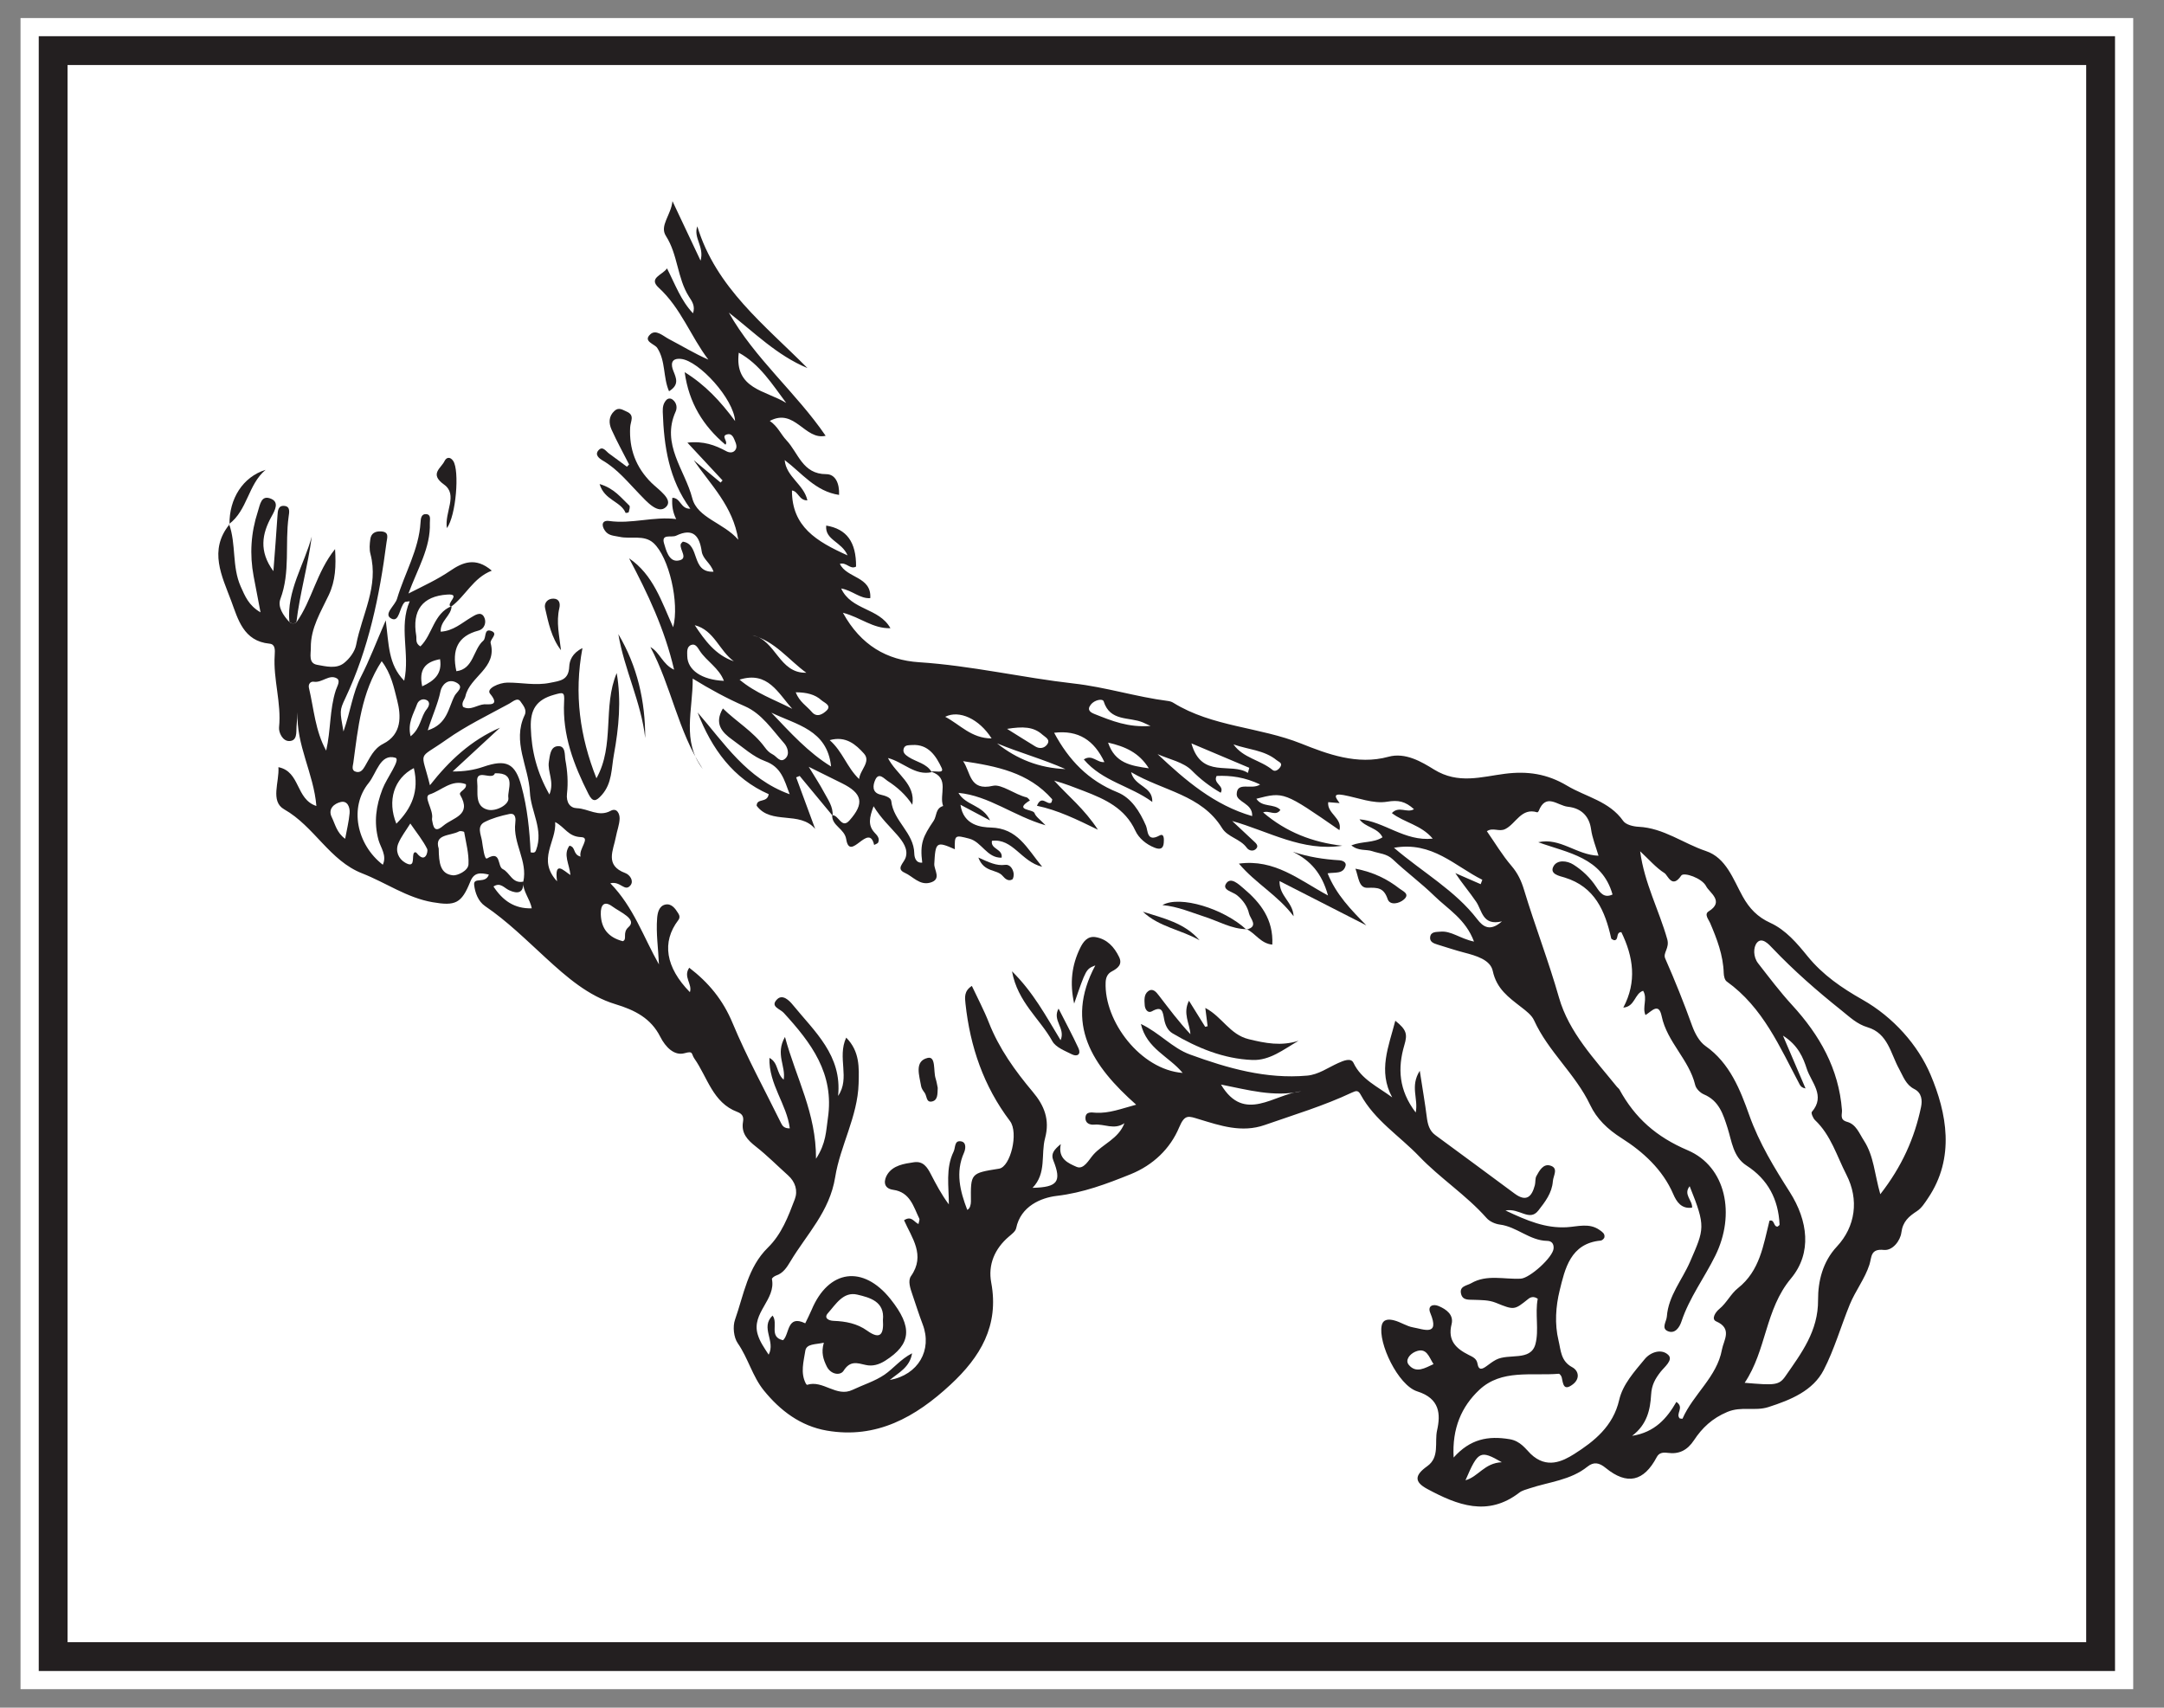 <?xml version="1.0" encoding="UTF-8"?>
<svg xmlns="http://www.w3.org/2000/svg" xmlns:xlink="http://www.w3.org/1999/xlink" width="225.343pt" height="177.807pt" viewBox="0 0 225.343 177.807" version="1.1">
<rect x="0" y="0" width="225.343" height="177.807" fill="#808080" stroke="none"/>
<g id="surface1">
<path style=" stroke:none;fill-rule:nonzero;fill:rgb(100%,100%,100%);fill-opacity:1;" d="M 222.137 175.879 L 2.137 175.879 L 2.137 1.879 L 222.137 1.879 Z M 222.137 175.879 "/>
<path style=" stroke:none;fill-rule:nonzero;fill:rgb(100%,100%,100%);fill-opacity:1;" d="M 5.535 5.27 L 218.742 5.27 L 218.742 172.488 L 5.535 172.488 Z M 5.535 5.27 "/>
<path style=" stroke:none;fill-rule:nonzero;fill:rgb(13.73%,12.16%,12.549%);fill-opacity:1;" d="M 220.242 3.77 L 4.035 3.77 L 4.035 173.988 L 220.242 173.988 Z M 217.242 170.988 L 7.035 170.988 L 7.035 6.77 L 217.242 6.77 Z M 217.242 170.988 "/>
<path style=" stroke:none;fill-rule:evenodd;fill:rgb(13.73%,12.16%,12.549%);fill-opacity:1;" d="M 45.824 68.637 C 44.219 68.922 43.605 69.773 43.965 71.461 C 45.258 70.871 46.059 70.145 45.824 68.637 M 149.277 142.035 C 148.793 141.301 148.566 140.219 147.359 140.75 C 146.824 140.984 146.285 141.609 146.699 142.109 C 147.469 143.039 148.395 142.434 149.277 142.035 M 42.758 76.664 C 43.832 75.816 43.789 74.633 44.438 73.84 C 44.648 73.578 44.887 73.09 44.371 72.871 C 43.988 72.707 43.566 72.93 43.426 73.328 C 43.066 74.336 42.414 75.285 42.758 76.664 M 156.387 152.25 C 154.125 150.953 153.926 151.07 152.605 154.129 C 153.938 153.766 154.566 152.332 156.387 152.25 M 76.418 68.855 C 74.898 67.762 74.371 65.609 72.348 65.098 C 73.398 66.684 74.508 68.211 76.418 68.855 M 82.859 72.082 C 83.25 73.086 84.008 73.508 84.531 74.125 C 85.09 74.789 85.73 74.301 86.047 74.012 C 86.66 73.457 85.828 73.168 85.539 72.91 C 84.863 72.297 83.992 72.09 82.859 72.082 M 83.961 70.047 C 82.117 68.707 80.707 66.77 78.355 66.145 C 80.805 66.633 81.102 70.129 83.961 70.047 M 35.941 87.336 C 36.117 86.383 36.332 85.527 36.406 84.664 C 36.457 84.062 36.188 83.34 35.48 83.508 C 34.832 83.66 34.109 84.199 34.547 85.09 C 34.906 85.82 35.059 86.699 35.941 87.336 M 115.387 77.32 C 116.102 79.461 117.75 79.734 119.629 79.996 C 118.598 78.348 117.156 77.73 115.387 77.32 M 110.945 80.078 C 108.652 79.055 106.184 78.379 103.828 77.402 C 105.887 79.047 108.23 79.973 110.945 80.078 M 104.867 75.891 C 106.105 76.664 106.949 77.199 107.805 77.719 C 108.25 77.992 108.727 77.918 109.02 77.543 C 109.438 77.008 108.852 76.766 108.551 76.496 C 107.617 75.652 106.508 75.633 104.867 75.891 M 128.445 77.508 C 129.457 78.941 131.254 79.125 132.516 80.172 C 132.797 80.402 133.156 80.125 133.328 79.848 C 133.578 79.434 133.18 79.352 132.934 79.148 C 131.641 78.09 129.969 78.051 128.445 77.508 M 119.809 75.586 C 119.359 75.383 119.188 75.301 119.016 75.223 C 117.602 74.617 115.602 75.164 114.93 73.031 C 114.824 72.703 113.973 72.875 113.594 73.359 C 113.125 73.953 113.594 74.195 114.012 74.359 C 115.75 75.047 117.488 75.773 119.809 75.586 M 103.258 76.887 C 101.965 74.848 99.887 73.898 98.426 74.633 C 99.98 75.445 101.133 76.875 103.258 76.887 M 82.504 73.805 C 81.031 72.188 79.969 69.836 77.012 70.766 C 78.664 72.168 80.66 72.855 82.504 73.805 M 44.543 76.043 C 46.594 75.402 46.68 73.711 47.34 72.445 C 47.559 72.031 48.406 71.527 47.5 71.059 C 46.641 70.617 46 71.332 45.871 71.969 C 45.605 73.285 45.027 74.488 44.543 76.043 M 129.949 80.477 L 130.09 79.945 C 128.195 79.145 126.297 78.344 124.066 77.402 C 125.117 81.148 128.172 79.332 129.949 80.477 M 75.383 70.891 C 74.867 69.539 73.586 68.863 72.863 67.758 C 72.664 67.453 72.434 66.996 72 67.145 C 71.484 67.324 71.559 67.883 71.566 68.32 C 71.598 69.773 73.082 70.793 75.383 70.891 M 89.461 81.117 C 89.551 80.164 90.727 79.312 89.965 78.461 C 89.141 77.547 88.094 76.59 86.398 77.066 C 87.758 78.258 88.18 79.891 89.461 81.117 M 42.727 85.746 C 42.254 86.508 41.773 87.117 41.484 87.805 C 41.145 88.613 41.488 89.414 42.184 89.82 C 43.191 90.406 42.938 89.441 43.047 88.957 C 43.102 88.723 43.266 88.664 43.41 88.84 C 44.32 89.973 44.594 88.621 44.488 88.406 C 44.047 87.508 43.391 86.711 42.727 85.746 M 64.852 98 C 65.359 97.801 64.766 97.125 65.453 96.527 C 66.391 95.711 64.559 94.969 63.773 94.387 C 62.934 93.766 62.531 94.191 62.562 95.195 C 62.605 96.699 63.363 97.609 64.852 98 M 81.871 41.957 C 80.418 40.016 79.109 37.906 76.93 36.723 C 76.453 40.531 79.766 40.648 81.871 41.957 M 74.301 59.527 C 74.004 58.617 73.191 58.246 73.07 57.406 C 72.844 55.848 72.211 54.91 70.406 55.777 C 69.922 56.008 68.84 55.531 69.148 56.578 C 69.352 57.258 69.641 58.48 70.574 58.375 C 71.789 58.238 70.738 57.25 70.887 56.668 C 70.914 56.566 71.031 56.484 71.105 56.398 C 72.938 56.645 71.906 59.637 74.301 59.527 M 43.094 79.977 C 41.016 81.043 40.305 83.379 41.273 85.766 C 42.867 84.176 43.668 82.379 43.094 79.977 M 135.516 113.629 C 132.652 114.262 129.91 113.469 127.145 112.926 C 129.578 117.02 132.691 113.895 135.516 113.629 M 86.543 79.809 C 86.141 75.973 82.918 75.469 80.324 74.203 C 82.277 76.258 84.18 78.367 86.543 79.809 M 51.539 80.516 C 51.254 81.332 49.516 79.914 49.695 81.473 C 49.805 82.434 49.375 83.957 50.793 84.309 C 51.668 84.523 53.055 83.766 52.938 83.074 C 52.801 82.262 53.855 80.43 51.539 80.516 M 45.684 88.359 C 45.703 89.848 45.836 91.027 47.195 91.141 C 47.598 91.176 48.746 90.699 48.785 89.996 C 48.84 88.883 48.527 87.754 48.336 86.637 C 48.324 86.578 47.938 86.492 47.801 86.566 C 46.891 87.059 45.191 86.812 45.684 88.359 M 60.457 89.195 C 60.234 88.391 61.539 87.203 60.52 87.164 C 59.16 87.117 58.836 86.129 57.812 85.594 C 57.973 87.625 55.898 89.477 58.008 91.766 C 57.707 89.527 58.691 90.664 59.402 91.109 C 59.285 89.934 58.617 88.977 59.301 88.055 C 59.996 88.203 59.609 88.953 60.457 89.195 M 48.512 81.652 C 47.031 81.098 45.953 82.332 44.738 82.715 C 44.039 82.934 45.148 84.305 44.992 85.211 C 44.973 85.332 45.012 85.469 45.035 85.598 C 45.18 86.441 45.484 86.559 46.172 85.969 C 47.176 85.117 49.156 84.891 47.926 82.777 C 47.699 82.391 48.652 82.238 48.512 81.652 M 33.965 78.156 C 34.457 76.051 34.309 73.895 34.969 71.863 C 35.109 71.438 35.496 70.871 35.062 70.625 C 34.27 70.184 33.539 71.117 32.68 70.984 C 32.328 70.93 32.078 71.238 32.172 71.629 C 32.688 73.816 32.824 76.098 33.965 78.156 M 91.941 137.449 C 92.152 135.508 90.57 135.105 89.266 134.797 C 87.816 134.457 87.027 135.816 86.207 136.738 C 85.77 137.23 86.273 137.512 86.812 137.531 C 88.059 137.578 89.25 137.801 90.293 138.547 C 91.727 139.582 92.035 138.848 91.941 137.449 M 120.543 78.523 C 123.477 81.289 126.48 83.848 130.391 84.973 C 130.473 83.629 128.77 83.539 128.781 82.695 C 128.805 81.316 130.348 82.293 131.219 81.68 C 129.633 80.926 128.164 80.727 126.691 80.793 C 126.273 81.578 127.547 81.809 127.113 82.543 C 125.977 81.879 125.02 81.156 124.109 80.23 C 123.238 79.348 121.758 79.066 120.543 78.523 M 39.863 90.039 C 40.309 89.066 39.641 88.273 39.414 87.461 C 38.91 85.609 39.156 83.91 39.832 82.152 C 40.277 80.992 41.75 79.078 41.176 78.902 C 39.594 78.422 39.207 80.52 38.391 81.523 C 36.348 84.027 37.121 87.918 39.863 90.039 M 145.156 88.273 C 148.23 90.891 151.527 92.715 153.832 95.715 C 154.43 96.492 155.156 97.035 156.402 95.934 C 154.371 96.426 154.344 94.816 153.715 93.891 C 153.031 92.887 152.246 91.973 151.547 90.91 C 152.426 91.293 153.305 91.68 154.188 92.062 C 154.242 91.91 154.301 91.758 154.359 91.605 C 151.508 90.191 149.141 87.566 145.156 88.273 M 39.746 68.844 C 37.609 72.125 37.289 75.801 36.793 79.426 C 36.746 79.766 36.551 80.25 37.113 80.371 C 37.562 80.469 37.797 80.129 38.004 79.777 C 38.52 78.91 38.898 77.957 39.906 77.445 C 41.867 76.453 41.77 74.531 41.359 72.922 C 41.023 71.609 40.746 70.145 39.746 68.844 M 55.258 88.742 C 55.68 88.855 55.762 88.68 55.828 88.5 C 56.621 86.383 55.277 84.496 55.18 82.492 C 55.051 79.809 53.312 77.23 54.637 74.453 C 54.902 73.895 54.453 73.41 54.203 73.043 C 53.891 72.574 53.371 73.078 53.035 73.262 C 50.824 74.469 48.527 75.57 46.48 77.02 C 43.414 79.191 43.848 77.992 44.77 81.762 C 46.77 79.211 49.055 77.07 52.062 75.773 C 50.422 77.293 48.777 78.809 47.133 80.328 C 48.352 80.336 49.371 80.172 50.336 79.84 C 52.715 79.023 53.645 79.461 54.293 81.836 C 54.918 84.117 55.145 86.461 55.258 88.742 M 195.801 124.344 C 198.051 121.461 199.367 118.508 200.043 115.266 C 200.188 114.57 200.121 113.789 199.348 113.398 C 198.453 112.945 198.199 112.098 197.758 111.297 C 196.879 109.711 196.602 107.59 194.473 106.961 C 193.375 106.637 192.621 105.898 191.758 105.207 C 189.227 103.188 186.805 101.074 184.574 98.727 C 184.184 98.312 183.48 97.543 182.961 98.152 C 182.555 98.633 182.562 99.637 183.074 100.297 C 184.223 101.77 185.352 103.27 186.613 104.645 C 189.48 107.77 191.48 111.27 191.809 115.59 C 191.844 116.023 191.531 116.586 192.344 116.809 C 193.289 117.066 193.605 118.012 194.105 118.777 C 195.137 120.375 195.203 122.27 195.801 124.344 M 170.793 88.637 C 171.23 91.953 172.766 94.777 173.617 97.801 C 173.875 98.727 173.145 99.203 173.402 99.797 C 174.418 102.102 175.352 104.43 176.203 106.797 C 176.484 107.578 176.949 108.457 177.598 108.914 C 180.137 110.688 181.23 113.516 182.152 116.105 C 183.199 119.043 184.766 121.59 186.383 124.133 C 188.254 127.086 188.727 130.449 186.492 133.125 C 183.793 136.355 183.961 140.578 181.676 143.98 C 184.793 144.246 185.254 144.258 185.926 143.285 C 187.59 140.887 189.344 138.59 189.32 135.352 C 189.309 133.41 189.801 131.375 191.277 129.797 C 193.215 127.723 193.605 124.906 192.27 122.312 C 191.273 120.371 190.664 118.199 189.004 116.629 C 188.793 116.43 188.574 115.887 188.672 115.773 C 190.133 114.09 188.598 112.684 188.148 111.293 C 187.777 110.16 187.273 108.848 185.664 107.832 C 186.582 109.973 187.301 111.652 188.016 113.332 C 187.664 113.273 187.508 113.113 187.406 112.922 C 185.336 109.02 183.582 104.891 179.805 102.191 C 179.598 102.043 179.504 101.621 179.496 101.32 C 179.441 99.457 178.793 97.773 178.074 96.09 C 177.922 95.734 177.434 95.195 177.93 94.891 C 179.613 93.852 177.992 92.93 177.672 92.289 C 177.246 91.426 175.332 90.781 175.074 91.164 C 174.109 92.59 173.68 91.129 173.328 90.91 C 172.434 90.34 171.711 89.488 170.793 88.637 M 97.023 80.398 C 95.273 80.797 94.074 79.344 92.465 78.926 C 93.332 80.641 95.359 81.609 95.004 83.793 C 94.316 82.742 93.418 81.945 92.406 81.297 C 92.078 81.086 91.516 80.379 91.148 81.188 C 90.898 81.738 90.762 82.527 91.703 82.742 C 92.172 82.852 92.77 83.031 92.812 83.418 C 93.031 85.496 95.168 86.703 95.207 88.859 C 95.215 89.188 95.32 89.883 96.035 89.82 C 95.777 87.82 96.109 87.109 97.227 85.457 C 97.551 84.98 97.402 84.156 98.211 83.922 C 97.754 82.746 98.953 80.992 96.965 80.348 C 97.355 80.215 98.355 80.602 98.055 79.953 C 97.484 78.75 96.688 77.453 94.969 77.574 C 94.656 77.598 94.258 77.547 94.121 77.902 C 93.949 78.352 94.281 78.602 94.625 78.828 C 95.426 79.348 96.484 79.477 97.023 80.398 M 54.488 91.797 C 54.562 93.012 53.898 93.094 53.027 92.699 C 52.504 92.465 52.105 91.828 51.387 92.305 C 52.34 93.754 53.555 94.633 55.371 94.578 C 55.191 93.574 54.418 92.816 54.492 91.801 C 54.973 89.664 53.395 87.805 53.66 85.68 C 53.703 85.32 53.742 84.609 53.031 84.758 C 52.156 84.941 51.262 85.188 50.469 85.59 C 49.629 86.016 50.078 86.891 50.184 87.52 C 50.289 88.176 50.441 89.547 50.719 89.383 C 52.219 88.488 51.766 90.215 52.359 90.496 C 53.09 90.84 53.336 92.039 54.488 91.797 M 47.027 63.113 C 47 64.109 45.828 64.637 45.891 65.773 C 47.207 65.691 48.062 64.879 49.039 64.301 C 49.441 64.066 50.062 63.609 50.402 64.23 C 50.691 64.758 50.48 65.488 49.805 65.664 C 47.684 66.227 47.027 67.625 47.523 69.887 C 49.32 69.676 49.262 67.621 50.328 66.707 C 50.656 66.426 50.375 65.418 51.141 65.691 C 51.961 65.984 50.984 66.547 51.094 66.969 C 51.789 69.562 48.918 70.441 48.469 72.484 C 48.391 72.848 48.012 73.133 48.215 73.598 C 48.984 74.027 49.684 73.383 50.438 73.332 C 50.812 73.305 52.145 73.57 51.031 72.227 C 50.594 71.699 51.973 71.082 52.832 71.074 C 54.309 71.062 55.762 71.406 57.266 71.098 C 58.332 70.883 59.215 70.84 59.277 69.402 C 59.305 68.793 59.578 68.008 60.652 67.48 C 59.754 72.281 60.395 76.719 62.109 81.039 C 64.039 77.578 62.742 73.59 64.219 70.082 C 64.711 72.93 64.441 75.762 63.926 78.578 C 63.66 80.012 63.754 81.551 62.664 82.777 C 62.059 83.461 61.723 83.543 61.281 82.676 C 59.746 79.645 58.555 76.523 58.742 73.051 C 58.801 72.027 58.648 72.07 57.684 72.344 C 55.832 72.863 55.219 73.91 55.273 75.738 C 55.344 78.164 55.895 80.398 57.211 82.723 C 57.762 81.391 56.988 80.359 57.156 79.312 C 57.262 78.66 57.312 77.801 58.008 77.703 C 58.945 77.562 58.781 78.637 58.875 79.129 C 59.09 80.266 59.176 81.473 59.043 82.617 C 58.934 83.578 59.379 84.129 60.07 84.152 C 61.246 84.188 62.32 85.109 63.586 84.426 C 64.238 84.07 64.539 84.73 64.523 85.246 C 64.5 85.879 64.25 86.504 64.133 87.137 C 63.875 88.535 62.941 90.098 65.113 90.906 C 65.602 91.086 66.023 91.73 65.652 92.184 C 65.055 92.914 64.617 91.703 63.555 91.969 C 65.98 94.449 67.004 97.578 68.617 100.414 C 68.551 98.766 68.301 97.184 68.43 95.594 C 68.473 95.047 68.621 94.348 69.258 94.191 C 69.91 94.035 70.309 94.582 70.625 95.094 C 70.77 95.316 70.82 95.559 70.633 95.805 C 68.887 98.09 69.309 100.727 71.84 103.305 C 72.129 102.461 71.109 101.715 71.773 100.762 C 73.777 102.297 75.277 104.098 76.281 106.512 C 77.766 110.074 79.629 113.477 81.336 116.945 C 81.48 117.242 81.676 117.5 82.242 117.488 C 81.941 114.977 80.047 112.926 80.121 110.148 C 81.09 110.668 80.816 111.734 81.605 112.418 C 81.855 111.012 80.711 109.762 81.742 107.969 C 82.91 112.297 84.996 115.879 84.973 120.652 C 86.039 119.016 86.012 117.754 86.207 116.445 C 86.91 111.77 84.453 108.566 81.613 105.461 C 81.227 105.035 80.152 104.809 80.93 104.043 C 81.496 103.484 82.199 104.184 82.551 104.621 C 84.816 107.402 87.711 109.895 87.273 114.109 C 88.562 112.242 87.148 110.137 88.117 108.039 C 89.539 109.469 89.457 111.16 89.41 112.816 C 89.312 116.258 87.492 119.297 86.969 122.57 C 86.391 126.164 84.004 128.508 82.309 131.34 C 81.953 131.93 81.562 132.574 80.809 132.816 C 80.637 132.875 80.363 133.086 80.383 133.18 C 80.812 135.328 78.234 136.688 78.898 138.93 C 79.129 139.703 79.535 140.27 80.043 141.051 C 80.797 139.633 79.141 138.242 80.449 136.98 C 81.074 137.777 80.031 139.223 81.543 139.547 C 82.234 138.914 81.922 136.848 83.852 137.785 C 84.074 137.316 84.316 136.859 84.516 136.383 C 86.277 132.18 89.871 131.684 92.727 135.258 C 95.066 138.188 94.898 139.957 92.18 141.68 C 91.523 142.094 90.859 142.285 90.145 142.121 C 89.25 141.914 88.527 141.648 87.844 142.727 C 87.496 143.266 86.5 143.117 86.09 142.273 C 85.746 141.57 85.484 140.844 85.789 139.805 C 84.914 140.004 83.977 139.898 83.859 140.645 C 83.691 141.75 83.328 142.938 83.914 144.059 C 83.945 144.113 84.02 144.203 84.047 144.191 C 85.703 143.652 87.09 145.523 88.777 144.715 C 89.891 144.184 91.109 143.816 92.113 143.129 C 93.043 142.492 93.762 141.539 94.977 140.906 C 94.746 142.367 93.605 142.902 92.652 143.688 C 95.625 143.152 97.102 140.566 96.082 137.898 C 95.691 136.867 95.359 135.816 95.004 134.773 C 94.789 134.145 94.52 133.363 94.863 132.871 C 96.402 130.691 94.945 128.879 94.141 127.055 C 94.922 126.547 95.168 127.238 95.645 127.449 C 95.68 127.227 95.789 127.012 95.727 126.879 C 95.117 125.621 94.77 124.133 93.016 123.887 C 91.891 123.73 92.055 122.816 92.414 122.262 C 93.016 121.336 94.133 121.168 95.168 121.016 C 96.129 120.871 96.559 121.531 96.93 122.254 C 97.484 123.32 98.043 124.387 98.805 125.406 C 98.812 123.516 98.449 121.66 99.305 119.902 C 99.512 119.473 99.359 118.695 100.102 118.844 C 100.672 118.961 100.535 119.68 100.387 120.016 C 99.473 122.062 99.977 124.031 100.723 125.973 C 101.016 125.852 101.105 125.402 101.105 125.098 C 101.074 122.156 101.059 122.156 104.039 121.684 C 105.223 121.496 106.094 117.941 105.172 116.727 C 102.426 113.098 101.02 108.98 100.539 104.504 C 100.473 103.867 100.371 103.188 101.203 102.656 C 101.805 103.941 102.465 105.176 102.973 106.473 C 104.035 109.176 105.699 111.488 107.543 113.684 C 108.742 115.102 109.34 116.586 108.828 118.5 C 108.371 120.203 109.004 122.156 107.523 123.68 C 110.156 123.621 110.566 123.027 109.68 120.809 C 109.414 120.148 109.746 119.711 110.465 119.125 C 110.129 120.676 111.281 121.129 112.098 121.492 C 112.852 121.828 113.383 120.762 113.84 120.242 C 114.844 119.102 116.465 118.586 117.09 116.949 C 116.031 117.684 114.992 117.004 113.965 117.098 C 113.461 117.148 112.996 116.938 113.031 116.367 C 113.074 115.711 113.664 115.832 114.09 115.859 C 115.484 115.945 116.746 115.445 118.312 115.023 C 113.77 110.996 110.797 106.625 114.059 100.52 C 113.094 100.902 113.094 100.902 111.855 104.496 C 111.379 102.34 111.609 100.492 112.473 98.723 C 112.789 98.066 113.242 97.43 114.102 97.578 C 115.289 97.781 116.031 98.609 116.531 99.637 C 116.918 100.422 116.383 100.828 115.766 101.152 C 115.316 101.391 115.152 101.797 115.133 102.285 C 114.965 106.348 118.777 111.379 123.152 111.715 C 121.734 109.988 119.402 109.203 118.805 106.617 C 120.75 107.543 122.074 109.125 123.918 109.797 C 127.855 111.234 131.852 112.375 136.113 111.996 C 137.305 111.891 138.285 111.164 139.348 110.688 C 139.906 110.438 140.676 110.105 140.945 110.672 C 141.766 112.402 143.438 113.121 144.973 114.262 C 143.469 111.5 144.617 108.941 145.297 106.281 C 146.48 107.227 146.578 107.68 146.238 108.82 C 145.535 111.207 145.641 113.496 147.422 115.836 C 147.715 114.379 146.812 113.129 147.844 111.492 C 148.137 113.402 148.391 114.852 148.574 116.305 C 148.668 117.047 148.832 117.723 149.457 118.184 C 152.207 120.215 154.969 122.23 157.711 124.273 C 158.934 125.184 159.508 124.621 159.828 123.406 C 159.91 123.098 159.844 122.723 159.988 122.457 C 160.293 121.895 160.699 121.16 161.406 121.355 C 162.336 121.613 161.746 122.398 161.703 122.996 C 161.613 124.227 160.887 125.152 160.195 126.039 C 159.254 127.238 158.23 125.75 156.77 126.039 C 159.031 127.105 160.938 127.91 163.164 127.781 C 164.301 127.715 165.496 127.305 166.574 128.074 C 166.84 128.262 167.137 128.449 167.074 128.816 C 167.055 128.957 166.84 129.156 166.695 129.172 C 163.512 129.457 162.957 132.152 162.406 134.391 C 162.012 135.988 161.871 137.848 162.293 139.574 C 162.539 140.586 162.516 141.715 163.715 142.355 C 164.383 142.711 164.566 143.539 163.785 144.141 C 162.797 144.898 162.773 144.059 162.625 143.414 C 162.59 143.266 162.414 143.031 162.32 143.039 C 159.488 143.277 156.363 142.535 154.039 144.719 C 152.211 146.438 151.195 148.707 151.371 151.762 C 153.094 149.832 154.949 149.477 157.203 149.852 C 158.344 150.043 158.875 150.883 159.398 151.387 C 161.062 152.977 162.723 152.156 163.934 151.391 C 166 150.078 167.98 148.512 168.609 145.77 C 168.98 144.141 170.207 142.801 171.277 141.504 C 171.883 140.773 173.023 140.402 173.723 141.078 C 174.266 141.602 173.32 142.332 172.93 142.828 C 172.352 143.566 171.992 144.207 171.934 145.223 C 171.848 146.746 171.523 148.328 169.953 149.504 C 172.324 149.133 173.582 147.68 174.566 145.969 C 175.441 146.57 174.441 147.188 174.914 147.691 C 175 147.695 175.195 147.746 175.207 147.711 C 176.32 145.164 178.793 143.375 179.309 140.527 C 179.48 139.566 180.438 138.34 178.715 137.586 C 178.156 137.34 178.652 136.605 179.035 136.293 C 179.805 135.664 180.234 134.711 180.973 134.129 C 183.273 132.312 183.617 129.652 184.262 127.102 C 184.816 126.934 184.645 127.73 185.102 127.719 C 185.164 127.656 185.316 127.582 185.312 127.508 C 185.188 124.887 184.113 122.805 181.863 121.355 C 180.469 120.453 180.34 118.836 179.895 117.445 C 179.43 115.992 179.008 114.617 177.43 113.949 C 177.051 113.789 176.617 113.359 176.527 112.98 C 175.895 110.328 173.594 108.5 173.035 105.812 C 172.727 104.332 172 105.297 171.348 105.691 C 170.984 104.855 171.594 103.992 171.105 103.164 C 170.199 103.445 170.273 104.812 169.039 104.914 C 170.473 102.215 170.086 99.625 168.836 97.059 C 168.207 97.051 168.633 97.906 168.074 97.898 C 167.973 97.84 167.797 97.793 167.781 97.711 C 167.141 94.848 166.078 92.336 162.934 91.371 C 162.398 91.207 161.359 91.023 161.75 90.238 C 162.125 89.484 163.184 89.602 163.848 90.027 C 164.773 90.613 165.586 91.387 166.207 92.324 C 166.609 92.93 167.023 93.559 167.918 93.137 C 166.824 89.258 163.273 88.816 160.18 87.695 C 162.477 87.18 164.16 89.027 166.457 89.098 C 166.176 88.141 165.809 87.27 165.68 86.328 C 165.504 85.066 164.742 84.156 163.266 84 C 162.184 83.883 160.984 82.516 160.223 84.453 C 160.199 84.508 160.113 84.59 160.082 84.582 C 158.422 84.062 157.871 85.754 156.758 86.316 C 156.094 86.656 155.488 86.113 154.832 86.547 C 155.684 87.77 156.438 89.043 157.387 90.148 C 158.043 90.914 158.418 91.703 158.707 92.668 C 159.844 96.426 161.266 100.09 162.344 103.879 C 163.379 107.5 166.043 110.266 168.371 113.156 C 168.453 113.258 168.574 113.336 168.637 113.445 C 170.254 116.406 172.469 118.375 175.75 119.77 C 179.746 121.477 180.742 126.445 178.621 130.742 C 177.488 133.043 175.914 135.125 175.094 137.598 C 174.883 138.234 174.414 138.906 173.684 138.609 C 172.961 138.312 173.535 137.609 173.574 137.078 C 173.734 134.918 175.164 133.277 175.98 131.398 C 177.48 127.938 177.656 127.746 175.949 123.512 C 175.258 124.383 176.25 124.953 176.203 125.742 C 175.086 125.902 174.582 125.129 174.238 124.328 C 173.133 121.762 171.062 119.906 168.895 118.531 C 167.375 117.57 166.27 116.484 165.59 115.055 C 164.055 111.828 161.227 109.496 159.75 106.246 C 159.5 105.691 158.91 105.254 158.402 104.859 C 157.105 103.848 155.848 102.973 155.445 101.098 C 155.195 99.922 153.691 99.504 152.465 99.184 C 151.527 98.941 150.609 98.629 149.684 98.348 C 149.301 98.23 148.887 98.078 148.922 97.613 C 148.969 96.977 149.566 97.051 149.98 97.008 C 151.113 96.895 152.02 97.727 153.492 98.039 C 152.621 95.703 150.773 94.664 149.371 93.293 C 147.996 91.949 146.434 90.801 145.035 89.477 C 144.398 88.875 143.625 88.875 142.906 88.629 C 142.258 88.406 141.48 88.648 140.719 88.02 C 141.867 87.57 143.016 87.789 143.965 87.18 C 143.469 86.16 142.168 86.168 141.566 85.309 C 144.152 85.52 146.242 87.629 149.191 87.32 C 147.996 85.887 146.219 85.652 144.938 84.66 C 145.68 83.871 146.52 84.699 147.242 84.254 C 146.336 83.441 145.621 83.277 144.438 83.477 C 143 83.715 141.414 83.059 139.895 82.781 C 138.688 82.562 139.125 83.105 139.496 83.621 C 139.113 83.59 138.73 83.559 138.309 83.523 C 138.172 84.711 139.812 85.18 139.48 86.438 C 133.695 82.43 133.695 82.43 130.828 83.168 C 131.438 84.105 132.668 83.637 133.332 84.328 C 132.852 85.039 132.148 84.328 131.531 84.59 C 133.941 86.652 136.699 87.711 139.777 88.059 C 135.621 88.691 132.133 86.566 128.312 85.484 C 129.043 86.172 129.773 86.855 130.508 87.539 C 130.742 87.758 131.086 88.023 130.84 88.332 C 130.555 88.691 130.062 88.602 129.824 88.266 C 129.148 87.332 127.84 87.172 127.258 86.223 C 125.113 82.742 121.145 82.375 117.785 80.398 C 118.145 81.922 120.051 81.84 119.992 83.5 C 117.703 81.816 114.797 81.367 112.859 79.074 C 113.738 78.504 114.246 79.445 115.004 79.348 C 113.938 77.086 112.309 75.992 109.77 76.297 C 111.289 79.133 113.316 81.266 116.367 82.496 C 117.801 83.074 118.688 84.488 119.332 85.973 C 119.551 86.473 119.402 87.727 120.742 86.996 C 121.258 86.719 121.207 87.438 121.184 87.762 C 121.137 88.352 120.824 88.496 120.242 88.266 C 119.344 87.918 118.582 87.266 118.23 86.5 C 117.148 84.148 115.086 83.219 112.902 82.375 C 111.883 81.984 110.867 81.578 109.773 81.281 C 111.219 82.879 112.91 84.215 114.328 86.391 C 112.055 85.285 110.133 84.348 107.98 83.898 C 108.473 82.703 109.043 83.887 109.484 83.562 C 109.516 83.438 109.605 83.262 109.559 83.211 C 107.102 80.406 103.727 79.77 100.289 79.254 C 101.094 80.387 100.922 82.398 103.398 81.82 C 104.289 81.613 105.664 82.727 106.902 83.023 C 107.035 83.055 107.137 83.23 107.25 83.34 C 105.496 84.414 107.574 84.223 107.73 84.664 C 107.863 85.047 108.305 85.324 108.875 85.93 C 105.539 84.965 102.996 82.855 99.805 82.555 C 100.555 83.887 102.336 83.781 103.102 85.43 C 102.047 84.871 101.191 84.418 100.016 83.793 C 100.32 85.961 102.207 86.137 103.176 86.164 C 105.953 86.238 106.898 88.254 108.523 90.25 C 106.312 89.707 105.488 87.273 103.293 87.547 C 103.125 88.438 104.453 88.375 104.301 89.305 C 102.762 89.348 102.242 87.656 100.914 87.316 C 99.457 86.941 99.391 86.914 99.43 88.426 C 97.496 87.566 97.41 87.68 97.289 89.957 C 97.258 90.59 98.105 91.57 96.836 91.91 C 95.75 92.195 95.066 91.258 94.219 90.879 C 93.277 90.457 94.082 89.902 94.293 89.332 C 94.625 88.414 93.984 87.586 93.438 86.949 C 92.652 86.039 91.75 85.223 90.969 83.949 C 90.531 85.117 90.359 85.93 91.074 86.699 C 91.348 86.988 91.633 87.285 91.449 87.715 C 91.398 87.84 91.172 87.891 91.027 87.977 C 90.477 85.562 88.512 89.82 88.121 87.391 C 87.941 86.266 86.621 86.004 86.656 84.883 C 87.34 84.82 87.629 86.355 88.453 85.43 C 90.043 83.648 89.801 82.609 87.684 81.559 C 86.668 81.055 85.652 80.551 84.215 79.84 C 84.898 80.969 85.383 81.691 85.785 82.453 C 86.199 83.234 86.77 83.973 86.703 84.934 C 85.559 83.555 84.414 82.172 83.273 80.793 C 83.148 80.844 83.027 80.891 82.906 80.941 C 83.566 82.734 84.227 84.523 84.887 86.312 C 83.27 84.383 80.309 85.926 78.793 83.898 C 78.797 83.066 79.895 83.652 80.047 82.691 C 76.375 81.078 74.117 77.996 72.645 74.184 C 75.418 77.367 77.742 81.074 82.23 82.699 C 81.648 81.148 81.344 79.859 79.668 79.25 C 78.43 78.797 77.375 77.816 76.266 77.027 C 75.176 76.254 74.348 75.344 75.277 73.766 C 76.684 75.145 78.43 76.16 79.625 77.789 C 79.863 78.113 80.102 78.371 80.457 78.547 C 80.887 78.758 81.234 79.477 81.777 78.98 C 82.297 78.504 81.969 77.738 81.648 77.379 C 80.406 75.977 79.328 74.309 77.57 73.539 C 75.691 72.723 73.902 71.746 72.133 70.656 C 72.164 73.914 70.957 77.172 73.18 80.066 C 70.598 76.148 69.91 71.457 67.727 67.371 C 68.715 67.914 68.977 69.168 70.195 69.73 C 69.207 65.488 67.445 61.785 65.508 58.133 C 68.023 59.84 68.883 62.621 70.098 65.312 C 70.766 62.785 69.672 58.008 68.047 56.539 C 67.066 55.652 65.695 56.156 64.516 55.898 C 63.938 55.77 63.387 55.797 63.008 55.273 C 62.586 54.691 62.691 54.141 63.43 54.246 C 65.777 54.578 68.078 53.75 70.414 54.047 C 70.074 53.375 69.941 52.668 70.012 51.832 C 70.887 51.828 70.859 53.008 71.883 52.969 C 69.641 49.902 69.141 46.465 69.016 42.906 C 69 42.395 69.066 42.023 69.359 41.68 C 69.531 41.48 69.797 41.418 70.051 41.617 C 70.48 41.953 70.531 42.473 70.355 42.859 C 68.82 46.262 71.336 48.949 72.09 51.883 C 72.617 53.934 75.355 54.43 76.879 56.199 C 76.324 52.691 74.02 50.508 72.242 47.918 C 73.176 48.695 74.109 49.473 75.039 50.246 C 75.109 50.172 75.176 50.098 75.242 50.023 C 74.094 48.789 72.941 47.551 71.582 46.09 C 73.266 45.898 74.461 46.348 75.633 46.98 C 75.914 47.133 76.293 47.184 76.535 46.902 C 76.832 46.559 76.625 46.145 76.488 45.805 C 76.375 45.523 76.188 45.145 75.801 45.211 C 74.961 45.355 75.883 45.953 75.539 46.301 C 73.238 44.355 71.738 41.973 71.297 38.75 C 73.43 40.07 75.016 41.77 76.547 43.84 C 76.41 41.535 72.793 37.57 70.922 37.371 C 69.809 37.254 69.875 38.016 70.113 38.609 C 70.426 39.395 70.75 40.066 69.668 40.738 C 69.035 39.285 69.332 37.594 68.441 36.227 C 68.168 35.809 66.914 35.547 67.723 34.805 C 68.312 34.262 69.059 34.992 69.656 35.305 C 71.008 36.008 72.309 36.809 73.762 37.445 C 71.918 35.016 70.91 32.078 68.598 29.961 C 67.48 28.941 68.98 28.645 69.457 27.945 C 70.316 29.625 70.898 31.281 72.164 32.621 C 72.422 31.863 72.051 31.363 71.746 30.891 C 70.512 28.953 70.605 26.535 69.344 24.566 C 68.656 23.5 69.871 22.414 70.027 20.945 C 71.062 23.133 71.941 25 72.953 27.141 C 73.359 25.652 72.18 24.789 72.613 23.566 C 74.551 29.961 79.656 33.855 84.082 38.324 C 80.891 37 78.539 34.598 75.895 32.551 C 78.602 37.348 82.898 40.871 85.977 45.375 C 83.812 45.879 82.758 42.43 80.16 43.828 C 80.988 44.387 81.32 45.234 81.891 45.836 C 83.133 47.145 83.559 49.375 86.039 49.371 C 86.996 49.371 87.426 50.332 87.375 51.531 C 84.906 51.164 83.508 49.254 81.711 47.906 C 81.867 49.656 83.723 50.445 84.074 52.098 C 83.207 52.125 83.133 51.148 82.469 51.07 C 82.457 54.832 85.012 56.371 88.258 57.828 C 87.648 56.383 85.883 56.234 86.035 54.723 C 88.172 55.082 89.16 56.434 89.145 58.992 C 88.535 59.344 88.152 58.508 87.457 58.707 C 88.168 60.223 90.773 60.004 90.625 62.281 C 89.543 62.352 88.773 61.48 87.594 61.273 C 88.645 63.566 91.527 63.266 92.723 65.41 C 90.883 65.461 89.637 64.289 87.773 63.801 C 89.652 67.211 92.371 68.734 95.699 68.953 C 101.133 69.305 106.426 70.559 111.809 71.168 C 115.141 71.543 118.324 72.566 121.629 72.988 C 121.816 73.012 122.016 73.07 122.176 73.172 C 126.246 75.695 131.133 75.68 135.504 77.426 C 138.207 78.504 141.332 79.688 144.578 78.797 C 146.352 78.309 148.043 79.328 149.34 80.129 C 151.855 81.68 154.266 80.879 156.691 80.57 C 159.055 80.266 161.109 80.566 163.191 81.812 C 165.164 82.988 167.574 83.41 169.031 85.48 C 169.305 85.871 170.07 86.059 170.621 86.086 C 173.227 86.207 175.285 87.824 177.645 88.613 C 179.75 89.316 180.477 91.551 181.473 93.344 C 182.168 94.598 183.023 95.484 184.34 96.086 C 185.961 96.824 187.145 98.234 188.223 99.562 C 189.82 101.527 191.812 102.879 193.934 104.082 C 197.18 105.918 199.734 108.836 201.031 111.895 C 202.715 115.863 203.621 120.551 200.762 124.766 C 200.438 125.25 200.098 125.789 199.633 126.094 C 198.777 126.656 198.145 127.168 197.992 128.348 C 197.887 129.16 197.102 130.242 196.168 130.145 C 194.75 129.996 194.918 130.902 194.668 131.68 C 194.191 133.156 193.215 134.383 192.621 135.832 C 191.695 138.102 191.016 140.5 189.906 142.648 C 188.797 144.801 186.488 145.758 184.148 146.508 C 182.73 146.961 181.34 146.395 179.867 147.016 C 178.293 147.676 177.246 148.676 176.398 149.961 C 175.703 151.012 174.836 151.434 173.68 151.277 C 173.148 151.207 172.758 151.266 172.52 151.719 C 171.176 154.262 169.438 154.668 167.203 152.844 C 166.523 152.285 165.957 152.188 165.305 152.711 C 163.539 154.129 161.312 154.293 159.273 154.973 C 158.914 155.094 158.512 155.188 158.219 155.41 C 154.914 157.961 151.75 156.711 148.637 155.039 C 147.25 154.297 147.297 153.609 148.621 152.664 C 149.945 151.723 149.367 150.164 149.648 148.926 C 150.023 147.258 149.945 145.613 147.586 144.875 C 145.574 144.242 143.484 139.801 143.883 138.004 C 144.043 137.293 144.684 137.359 145.16 137.477 C 145.844 137.645 146.469 138.094 147.152 138.211 C 148.23 138.395 149.969 139.184 148.938 136.703 C 148.633 135.973 149.215 135.738 149.809 135.988 C 150.613 136.328 151.406 136.898 151.156 137.883 C 150.73 139.582 151.621 140.414 152.934 141.074 C 153.34 141.281 153.766 141.441 153.855 141.984 C 153.98 142.75 154.383 142.547 154.812 142.234 C 155.125 142.004 155.438 141.762 155.781 141.582 C 157.121 140.879 159.391 141.777 159.887 139.957 C 160.281 138.504 159.828 136.77 160.129 135.23 C 159.707 134.941 159.383 135.055 159.137 135.254 C 157.695 136.406 157.695 136.434 155.77 135.648 C 155.016 135.344 154.246 135.371 153.465 135.34 C 152.961 135.316 152.34 135.414 152.156 134.762 C 151.918 133.906 152.738 133.879 153.195 133.613 C 154.832 132.664 156.633 133.23 158.359 133.137 C 159.301 133.086 161.734 130.898 161.781 129.977 C 161.812 129.473 161.551 129.211 161.117 129.203 C 159.285 129.176 157.949 127.723 156.176 127.504 C 155.691 127.441 155.117 127.184 154.801 126.824 C 152.68 124.43 149.957 122.68 147.781 120.402 C 145.742 118.277 143.145 116.648 141.688 113.977 C 141.434 113.508 141.223 113.555 140.777 113.762 C 137.844 115.145 134.742 116.074 131.691 117.141 C 129.305 117.973 127.07 117.207 124.859 116.535 C 123.77 116.207 123.379 115.98 122.789 117.383 C 121.863 119.602 120.078 121.316 117.738 122.262 C 115.246 123.266 112.793 124.195 110.027 124.52 C 108.445 124.707 106.285 125.57 105.816 127.883 C 105.75 128.211 105.359 128.5 105.066 128.75 C 103.574 130.016 102.871 131.691 103.219 133.547 C 104.059 138.043 102.07 141.309 98.98 144.172 C 95.348 147.543 91.281 149.852 86.094 148.957 C 83.367 148.484 81.242 146.879 79.535 144.77 C 78.355 143.312 77.906 141.418 76.824 139.859 C 76.402 139.254 76.285 138.125 76.539 137.41 C 77.453 134.812 77.859 131.961 79.969 129.898 C 81.391 128.504 82.082 126.668 82.766 124.863 C 83.098 123.984 82.828 123.066 82.066 122.383 C 80.953 121.387 79.898 120.316 78.727 119.398 C 77.844 118.707 77.168 118 77.371 116.812 C 77.469 116.254 77.281 115.965 76.773 115.773 C 74.215 114.809 73.676 112.168 72.312 110.227 C 71.961 109.727 72.23 109.395 71.293 109.66 C 70.215 109.965 69.301 109.027 68.758 107.957 C 67.781 106.023 66.125 105.176 64.074 104.555 C 61.254 103.699 59.004 101.727 56.855 99.758 C 54.801 97.879 52.828 95.918 50.512 94.344 C 49.781 93.844 49.465 92.93 49.375 92.145 C 49.273 91.262 50.566 92.082 50.906 91.062 C 50.031 90.867 49.375 90.789 48.969 91.805 C 48.062 94.062 47.422 94.352 45.047 93.941 C 42.371 93.48 40.18 91.902 37.723 90.941 C 34.324 89.621 32.73 86.047 29.594 84.27 C 28.113 83.43 29.105 81.418 28.992 79.879 C 31.293 80.34 30.77 83.211 32.945 83.922 C 32.676 80.547 30.812 77.535 30.992 74.16 C 30.953 74.652 30.91 75.145 30.879 75.637 C 30.84 76.262 30.965 77.137 30.129 77.16 C 29.418 77.18 29.008 76.254 29.059 75.727 C 29.32 73.188 28.438 70.738 28.605 68.234 C 28.645 67.625 28.66 67.078 28.059 67.02 C 25.34 66.754 24.781 64.457 24.074 62.562 C 23.117 60 21.699 57.293 23.898 54.598 L 23.855 54.566 C 24.609 56.664 24.137 58.98 25.066 61.07 C 25.512 62.062 25.887 63.039 27.129 63.758 C 26.867 62.387 26.637 61.191 26.41 59.996 C 25.984 57.719 26.125 55.48 26.848 53.27 C 27.09 52.527 27.188 51.473 28.254 51.945 C 29.066 52.305 28.656 53.094 28.277 53.777 C 27.289 55.559 26.934 57.387 28.469 59.469 C 28.625 57.371 28.781 55.555 28.891 53.734 C 28.926 53.184 28.949 52.594 29.645 52.68 C 30.25 52.754 30.117 53.359 30.055 53.801 C 29.66 56.645 30.25 59.57 29.195 62.375 C 28.891 63.191 29.5 64.086 30.133 64.766 C 30.367 64.949 30.609 64.965 30.863 64.801 C 32.496 62.512 32.938 59.602 34.891 57.172 C 35 58.953 34.941 60.461 34.234 61.961 C 33.414 63.707 32.344 65.383 32.367 67.43 C 32.375 68.125 32.098 69.059 33.027 69.223 C 33.934 69.383 35.02 69.672 35.816 69.043 C 36.395 68.59 36.953 67.844 37.086 67.145 C 37.68 64.008 39.465 61.047 38.574 57.672 C 38.445 57.191 38.492 56.641 38.562 56.141 C 38.645 55.527 39.07 55.297 39.684 55.332 C 40.562 55.383 40.312 55.984 40.25 56.465 C 39.523 62.066 38.391 67.559 35.953 72.711 C 35.344 74 35.387 74.023 35.766 76.164 C 36.516 74.012 36.727 72.129 37.59 70.457 C 38.477 68.734 39.16 66.91 40.168 64.594 C 40.496 67.082 40.418 69.184 42.09 70.879 C 42.715 68.078 41.496 65.281 42.664 62.605 C 42.371 62.656 42.215 62.633 42.145 62.699 C 41.574 63.238 41.602 64.848 40.754 64.41 C 39.875 63.957 41.129 63.07 41.344 62.348 C 42.133 59.684 43.621 57.238 43.793 54.383 C 43.816 54.004 43.859 53.5 44.367 53.531 C 44.922 53.57 44.75 54.102 44.762 54.461 C 44.848 57.031 43.496 59.184 42.535 61.797 C 44.172 60.969 45.574 60.324 46.879 59.434 C 48.148 58.566 49.52 57.961 51.211 59.418 C 49.254 60.176 48.492 62.059 46.965 63.176 C 46.328 62.887 48.117 61.809 46.598 61.906 C 43.973 62.07 42.895 63.566 43.344 66.191 C 43.402 66.543 43.219 66.973 43.777 67.305 C 45.047 66.074 45.148 63.863 47.027 63.113 "/>
<path style=" stroke:none;fill-rule:evenodd;fill:rgb(13.73%,12.16%,12.549%);fill-opacity:1;" d="M 123.809 104.199 C 124.434 105.203 124.965 106.059 125.5 106.914 C 125.586 106.895 125.668 106.871 125.754 106.852 C 125.684 106.293 125.613 105.734 125.512 104.949 C 127.266 105.863 128.051 107.715 130.023 108.199 C 131.785 108.629 133.41 108.945 135.223 108.367 C 133.652 109.273 132.227 110.441 130.41 110.367 C 127.398 110.246 124.672 109.113 122.102 107.594 C 121.562 107.273 121.332 106.684 121.227 106.129 C 121.078 105.332 121.031 104.691 119.949 105.301 C 119.523 105.539 119.227 105.078 119.203 104.668 C 119.168 104.16 119.105 103.555 119.551 103.215 C 120.043 102.84 120.402 103.297 120.672 103.648 C 121.723 105.012 122.746 106.395 123.961 107.68 C 123.879 106.535 123.145 105.527 123.809 104.199 "/>
<path style=" stroke:none;fill-rule:evenodd;fill:rgb(13.73%,12.16%,12.549%);fill-opacity:1;" d="M 129.012 89.922 C 132.746 89.422 135.238 91.594 138.289 93.238 C 137.648 90.922 136.473 89.602 134.621 88.688 C 136.266 89.234 137.863 89.48 139.492 89.574 C 139.695 89.586 140.238 89.723 140.117 90.152 C 139.871 91.039 139.008 90.801 138.246 90.934 C 139.145 93.156 140.684 94.723 142.281 96.352 C 139.348 94.855 136.418 93.359 133.242 91.738 C 133.211 93.34 134.633 93.895 134.707 95.402 C 133.039 93.184 130.781 92.012 129.012 89.922 "/>
<path style=" stroke:none;fill-rule:evenodd;fill:rgb(13.73%,12.16%,12.549%);fill-opacity:1;" d="M 65.508 48.359 C 64.895 47.156 64.238 45.969 63.684 44.738 C 63.387 44.074 63.359 43.348 63.992 42.777 C 64.441 42.371 64.836 42.676 65.246 42.852 C 66.141 43.234 65.652 43.867 65.621 44.484 C 65.5 46.723 66.207 48.656 67.832 50.266 C 68.57 50.996 70.125 51.996 69.375 52.766 C 68.555 53.613 67.355 52.242 66.594 51.453 C 65.391 50.211 64.309 48.859 62.785 47.965 C 62.402 47.742 61.91 47.367 62.312 46.895 C 62.754 46.383 63.09 46.984 63.426 47.227 C 64.051 47.676 64.664 48.141 65.281 48.598 C 65.355 48.52 65.434 48.438 65.508 48.359 "/>
<path style=" stroke:none;fill-rule:evenodd;fill:rgb(13.73%,12.16%,12.549%);fill-opacity:1;" d="M 105.383 101.133 C 107.625 103.352 108.914 105.797 110.445 108.309 C 110.98 107.035 109.543 106.266 110.23 105.016 C 110.977 106.488 111.684 107.797 112.305 109.145 C 112.59 109.773 112.184 110.055 111.633 109.785 C 110.895 109.414 109.938 109.055 109.582 108.41 C 108.289 106.07 105.973 104.363 105.383 101.133 "/>
<path style=" stroke:none;fill-rule:evenodd;fill:rgb(13.73%,12.16%,12.549%);fill-opacity:1;" d="M 129.793 96.793 C 131.121 96.465 130.176 95.641 130.066 95.125 C 129.902 94.379 129.438 93.723 128.809 93.211 C 128.359 92.84 127.207 92.676 127.695 91.973 C 128.172 91.285 128.98 92.062 129.488 92.496 C 131.27 93.996 132.621 95.746 132.488 98.355 C 131.293 98.246 130.738 97.188 129.828 96.75 Z M 129.793 96.793 "/>
<path style=" stroke:none;fill-rule:evenodd;fill:rgb(13.73%,12.16%,12.549%);fill-opacity:1;" d="M 67.188 76.848 C 66.766 73.105 65.004 69.707 64.391 66.031 C 66.371 69.371 67.199 73.012 67.188 76.848 "/>
<path style=" stroke:none;fill-rule:evenodd;fill:rgb(13.73%,12.16%,12.549%);fill-opacity:1;" d="M 129.828 96.75 C 128.238 96.734 126.887 95.914 125.43 95.449 C 124.031 95 122.68 94.395 121.047 94.238 C 122.871 93.195 127.441 94.609 129.793 96.793 Z M 129.828 96.75 "/>
<path style=" stroke:none;fill-rule:evenodd;fill:rgb(13.73%,12.16%,12.549%);fill-opacity:1;" d="M 141.145 90.449 C 143.027 90.812 144.457 91.527 145.746 92.531 C 146.082 92.793 146.844 93.07 146.203 93.648 C 145.707 94.094 144.734 94.301 144.5 93.617 C 144.094 92.418 143.469 92.41 142.398 92.441 C 141.488 92.465 141.48 91.352 141.145 90.449 "/>
<path style=" stroke:none;fill-rule:evenodd;fill:rgb(13.73%,12.16%,12.549%);fill-opacity:1;" d="M 46.535 54.992 C 46.273 53.301 47.73 51.52 46.234 50.449 C 44.684 49.34 45.934 48.762 46.297 47.996 C 46.492 47.594 46.887 47.539 47.191 47.992 C 47.867 48.992 47.492 53.691 46.535 54.992 "/>
<path style=" stroke:none;fill-rule:evenodd;fill:rgb(13.73%,12.16%,12.549%);fill-opacity:1;" d="M 30.863 64.801 C 30.609 64.965 30.367 64.949 30.133 64.766 C 29.836 61.516 31.668 58.832 32.465 55.863 C 32.074 58.879 31.219 61.793 30.863 64.801 "/>
<path style=" stroke:none;fill-rule:evenodd;fill:rgb(13.73%,12.16%,12.549%);fill-opacity:1;" d="M 23.898 54.598 C 23.859 51.934 25.281 49.66 27.66 48.918 C 25.828 50.441 25.789 53.109 23.855 54.566 C 23.855 54.566 23.898 54.598 23.898 54.598 "/>
<path style=" stroke:none;fill-rule:evenodd;fill:rgb(13.73%,12.16%,12.549%);fill-opacity:1;" d="M 97.648 113.27 C 97.621 113.922 97.664 114.551 97.055 114.688 C 96.43 114.828 96.527 114.102 96.285 113.781 C 96.133 113.578 95.965 113.344 95.922 113.109 C 95.742 112.004 95.176 110.484 96.605 110.152 C 97.48 109.949 97.18 111.523 97.426 112.285 C 97.543 112.648 97.594 113.031 97.648 113.27 "/>
<path style=" stroke:none;fill-rule:evenodd;fill:rgb(13.73%,12.16%,12.549%);fill-opacity:1;" d="M 58.418 67.703 C 57.422 66.41 57.113 64.855 56.762 63.332 C 56.633 62.793 57.02 62.309 57.652 62.332 C 58.262 62.352 58.355 62.863 58.246 63.32 C 57.898 64.793 58.25 66.215 58.418 67.703 "/>
<path style=" stroke:none;fill-rule:evenodd;fill:rgb(13.73%,12.16%,12.549%);fill-opacity:1;" d="M 124.914 97.902 C 122.992 96.801 120.672 96.512 119.016 94.93 C 121.145 95.609 123.363 96.094 124.914 97.902 "/>
<path style=" stroke:none;fill-rule:evenodd;fill:rgb(13.73%,12.16%,12.549%);fill-opacity:1;" d="M 101.879 89.289 C 102.984 89.785 103.754 90.172 104.66 90.051 C 105.141 89.98 105.465 90.426 105.547 90.902 C 105.586 91.121 105.531 91.508 105.395 91.578 C 104.992 91.785 104.668 91.508 104.41 91.203 C 103.793 90.473 102.473 90.883 101.879 89.289 "/>
<path style=" stroke:none;fill-rule:evenodd;fill:rgb(13.73%,12.16%,12.549%);fill-opacity:1;" d="M 62.438 50.398 C 63.977 50.852 64.688 51.848 65.535 52.645 C 65.641 52.742 65.527 53.105 65.469 53.332 C 65.457 53.383 65.152 53.422 65.145 53.402 C 64.645 52.18 62.938 52.105 62.438 50.398 "/>
</g>
</svg>
